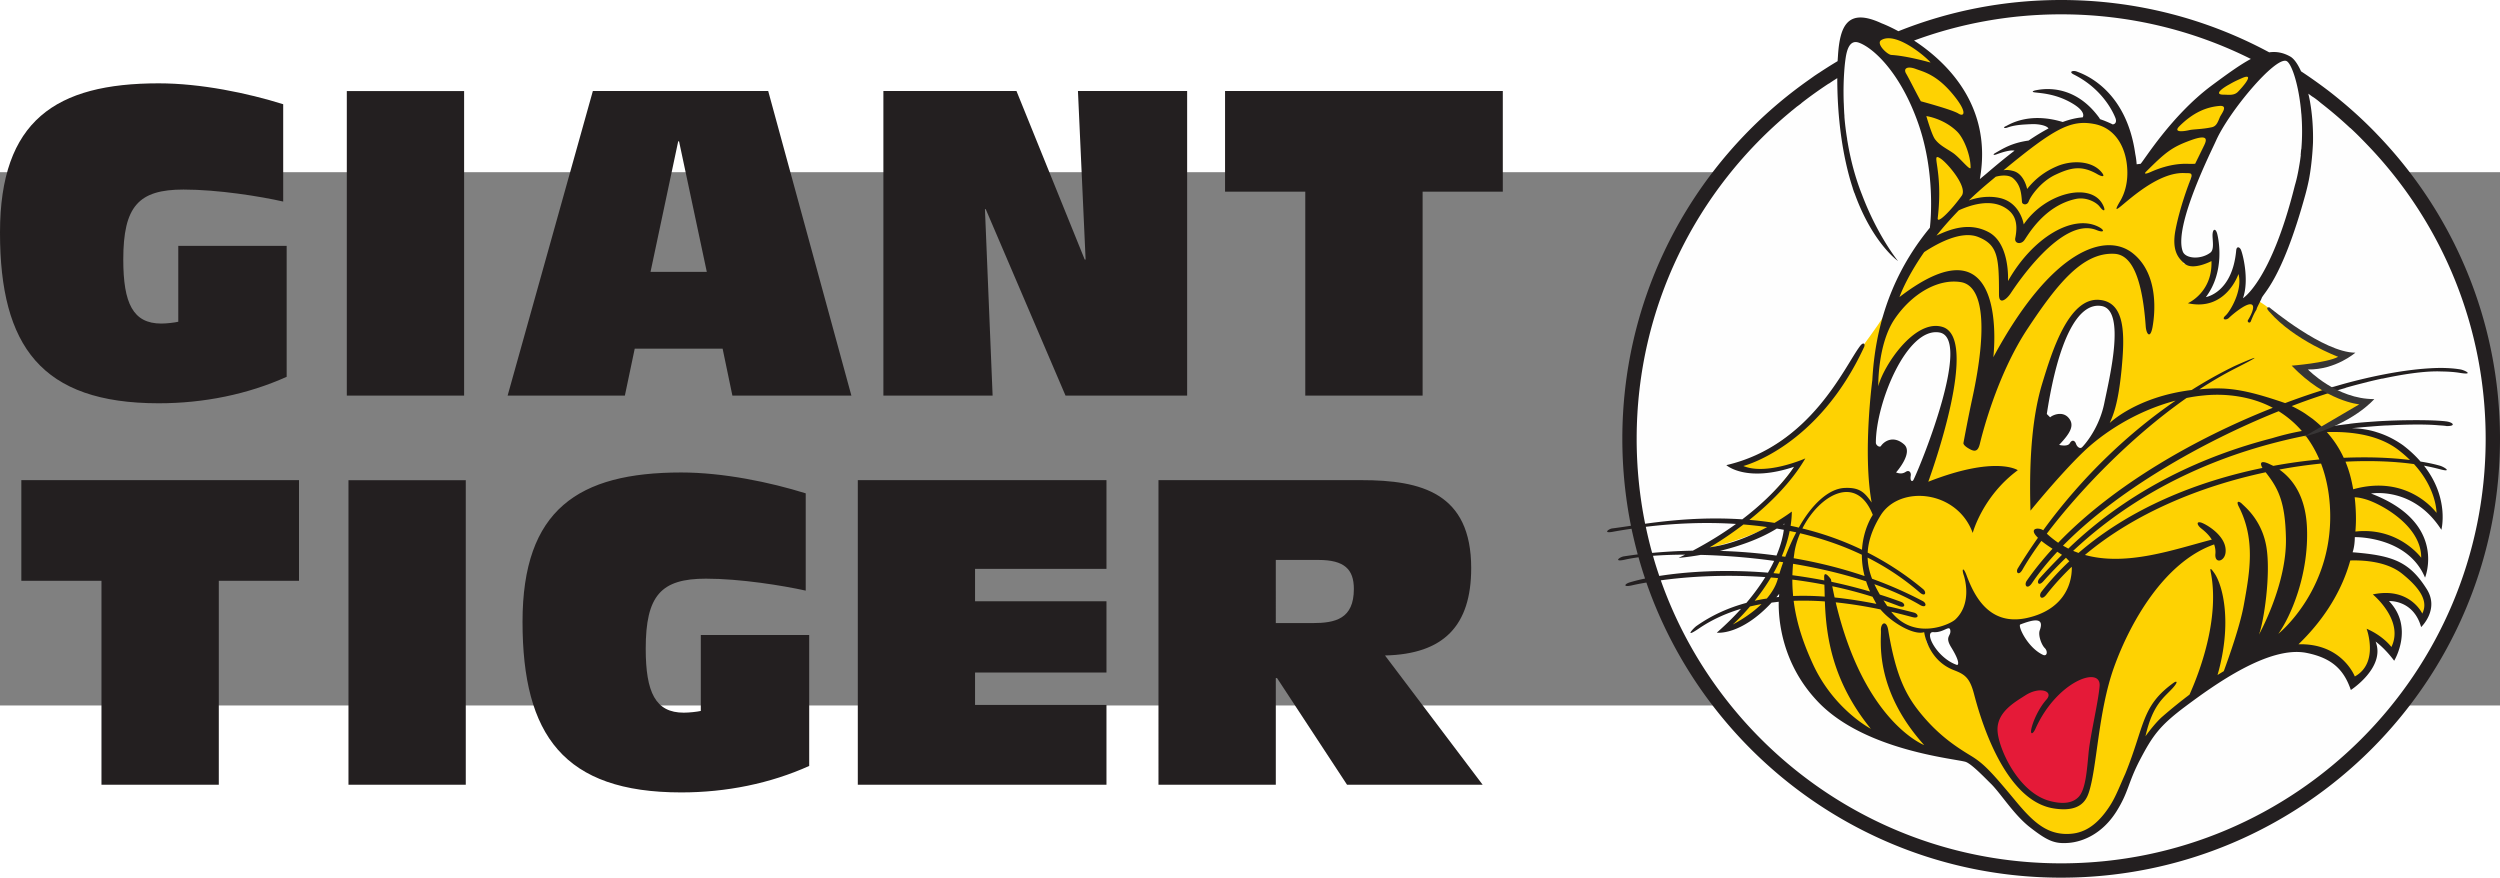 <?xml version="1.0" encoding="UTF-8" standalone="no"?>
<svg
   width="923.077"
   height="324.062"
   clip-rule="evenodd"
   fill-rule="evenodd"
   stroke-linejoin="round"
   stroke-miterlimit="1.414"
   viewBox="-13.5 -7.899 90 19.198"
   version="1.1"
   id="svg244"
   sodipodi:docname="Giant_Tiger-Logo.wine.svg"
   inkscape:version="1.2.2 (b0a8486, 2022-12-01)"
   xmlns:inkscape="http://www.inkscape.org/namespaces/inkscape"
   xmlns:sodipodi="http://sodipodi.sourceforge.net/DTD/sodipodi-0.dtd"
   xmlns="http://www.w3.org/2000/svg"
   xmlns:svg="http://www.w3.org/2000/svg">
  <rect x="-13.5" y="-7.899" width="90" height="19.198" fill="#808080" stroke="none"/>
  <defs
     id="defs248" />
  <sodipodi:namedview
     id="namedview246"
     pagecolor="#ffffff"
     bordercolor="#111111"
     borderopacity="1"
     inkscape:showpageshadow="0"
     inkscape:pageopacity="0"
     inkscape:pagecheckerboard="1"
     inkscape:deskcolor="#d1d1d1"
     showgrid="false"
     inkscape:zoom="0.417193"
     inkscape:cx="473.402"
     inkscape:cy="136.62741"
     inkscape:window-width="1309"
     inkscape:window-height="456"
     inkscape:window-x="0"
     inkscape:window-y="25"
     inkscape:window-maximized="0"
     inkscape:current-layer="svg244" />
  <g
     id="g3833"
     transform="translate(-13.5,-14.098)">
    <path
       d="M 10.32,13.565 C 8.923,14.194 7.342,14.518 5.712,14.518 1.49,14.518 0,12.459 0,8.374 0,4.337 2.011,3 5.712,3 7.234,3 8.923,3.353 10.195,3.752 V 7.256 C 9.367,7.068 7.848,6.824 6.605,6.824 c -1.615,0 -2.167,0.6 -2.167,2.52 0,1.579 0.352,2.304 1.368,2.304 0.199,0 0.475,-0.034 0.612,-0.065 V 8.852 h 3.902 m 2.165,-5.574 h 4.223 v 10.964 h -4.223 z m 13.529,9.274 H 22.85 l -0.355,1.69 H 18.274 L 21.343,3.276 h 6.312 L 30.65,14.242 H 26.366 Z M 24.446,5.088 h -0.031 l -0.996,4.7 h 2.026 z m 7.356,-1.812 h 4.791 l 2.457,6.068 h 0.032 L 38.806,3.276 h 3.931 V 14.242 H 38.359 L 35.486,7.529 h -0.028 l 0.276,6.713 H 31.802 M 46.99,6.9 H 44.102 V 3.276 h 9.999 V 6.9 h -2.887 v 7.342 H 46.99 M 3.653,20.909 H 0.768 v -3.624 h 9.996 v 3.624 H 7.877 v 7.342 H 3.653 m 8.892,-10.965 h 4.223 v 10.965 h -4.223 z m 16.586,10.288 c -1.399,0.631 -2.981,0.953 -4.608,0.953 -4.224,0 -5.712,-2.059 -5.712,-6.142 0,-4.039 2.011,-5.376 5.712,-5.376 1.519,0 3.209,0.353 4.483,0.751 v 3.502 c -0.828,-0.182 -2.349,-0.43 -3.592,-0.43 -1.613,0 -2.168,0.6 -2.168,2.52 0,1.582 0.356,2.304 1.368,2.304 0.2,0 0.476,-0.031 0.615,-0.062 V 22.86 h 3.902 m 1.75,-5.575 h 8.952 v 3.195 h -4.731 v 1.166 h 4.731 v 2.566 h -4.731 v 1.166 h 4.731 v 2.873 H 30.881 M 41.705,17.285 h 7.31 c 2.151,0 3.948,0.461 3.948,3.166 0,2.071 -0.984,3.098 -3.103,3.146 l 3.516,4.654 h -4.882 l -2.52,-3.84 h -0.045 v 3.84 h -4.224 z m 4.224,5.146 h 1.322 c 0.828,0 1.488,-0.154 1.488,-1.229 0,-0.706 -0.338,-1.044 -1.274,-1.044 h -1.536"
       fill="#373535"
       id="path224"
       style="fill:#231f20;fill-opacity:1;fill-rule:nonzero" />
    <path
       d="m 89.765,15.785 c 0,-8.649 -7.013,-15.662 -15.663,-15.662 -8.649,0 -15.662,7.013 -15.662,15.662 0,8.65 7.013,15.663 15.662,15.663 8.65,0 15.663,-7.013 15.663,-15.663 z"
       fill="#fefefe"
       id="path226"
       style="fill-rule:nonzero" />
    <path
       d="m 86.702,16.376 c 0,0 -0.199,-0.168 0.399,0.427 0.597,0.595 0.765,2.102 0.626,1.845 -0.144,-0.254 -0.485,-0.482 -1.224,-0.852 -0.737,-0.369 -2.013,-0.084 -2.013,-0.084 0.962,-0.057 1.73,0.711 2.328,1.277 0.595,0.569 0.396,1.505 0.34,1.337 -0.057,-0.173 -0.54,-0.626 -1.192,-0.938 -0.656,-0.312 -1.476,-0.2 -1.476,-0.2 l 0.055,0.824 c 2.157,-0.056 2.613,1.192 2.755,1.449 0.142,0.255 -0.17,0.91 -0.228,0.795 -0.466,-0.934 -1.363,-0.711 -1.363,-0.711 0.909,0.682 0.492,2.055 0.369,1.932 -0.141,-0.141 -0.71,-0.595 -0.71,-0.595 0,0 0.029,0.312 -0.029,0.794 -0.055,0.483 -0.624,0.824 -0.624,0.824 l -0.141,0.028 c -0.084,-0.823 -1.109,-1.022 -1.592,-1.192 -0.482,-0.171 -1.108,-0.029 -1.591,0.196 -0.482,0.231 -1.248,0.711 -2.186,1.251 -0.936,0.54 -2.016,1.733 -2.158,2.102 -0.144,0.37 -0.909,1.987 -1.337,2.556 -0.424,0.569 -1.051,0.711 -1.504,0.711 -0.454,0 -0.994,-0.428 -1.22,-0.624 -0.228,-0.2 -1.42,-1.534 -1.62,-1.762 C 71.167,27.538 70.74,27.197 70.231,27.084 69.718,26.972 68.782,26.801 68.297,26.66 67.814,26.516 66.934,26.345 65.885,25.409 64.834,24.471 64.435,22.937 64.351,22.568 64.265,22.2 64.238,20.95 64.238,20.95 c 0,0 -0.057,-0.142 -0.398,0.427 -0.343,0.567 -1.562,1.191 -1.562,1.191 0,0 -0.341,0.144 -0.171,0 0.171,-0.142 0.936,-0.824 1.563,-1.875 0.624,-1.051 0.624,-1.987 0.624,-1.987 0,0 0.184,-0.146 -0.142,0.026 -1.646,0.888 -3.067,1.08 -3.067,1.08 2.556,-1.389 3.607,-3.151 3.607,-3.151 -0.115,0.084 -1.051,0.255 -1.45,0.283 -0.396,0.029 -0.907,-0.225 -0.907,-0.225 l 0.084,0.055 c 1.164,-0.425 2.045,-1.106 2.443,-1.476 0.396,-0.37 0.936,-0.826 1.448,-1.733 0.511,-0.909 1.6,-2.081 1.819,-2.839 C 68.434,9.656 69.55,8.367 69.55,8.367 69.833,5.926 69.094,3.994 68.64,3.171 68.206,2.384 67.162,1.352 67.162,1.352 66.962,1.239 67.078,1.04 67.303,1.04 c 1.279,0 1.848,0.823 2.331,1.248 0.482,0.429 0.964,1.365 1.305,1.96 0.341,0.598 -0.029,2.672 -0.029,2.672 0,0 -0.312,0.367 0.284,-0.257 0.597,-0.624 1.648,-1.277 2.131,-1.704 0.485,-0.425 1.591,-0.711 1.79,-0.711 0.199,0 0.682,0.2 1.164,0.456 0.483,0.255 0.483,1.817 0.483,1.817 1.507,-2.498 3.664,-3.835 4.032,-4.089 0.369,-0.255 0.938,-0.312 0.597,-0.058 -0.341,0.257 -1.55,1.99 -1.987,2.926 -0.398,0.852 -0.996,2.896 -1.051,3.295 -0.058,0.396 0.113,0.71 0.569,0.794 0.453,0.087 0.794,-0.17 0.794,-0.17 0.029,1.08 -0.653,1.62 -0.653,1.62 0.936,0.113 1.534,-1.392 1.534,-1.392 0.197,0.909 -0.058,1.447 -0.058,1.447 l 0.485,-0.197 0.139,0.055 c 0,0 0.787,0.435 0.787,0.687 0,0 1.58,1.041 2.429,1.327 0,0 -0.504,0.408 -1.514,0.439 0,0 0,-0.062 -0.031,0.127 0,0 0.916,0.845 2.335,1.2 l -1.671,1.073 -0.175,0.034 c 0,0 1.457,-0.67 3.379,0.737 z"
       fill="#ffce35"
       id="path228"
       style="fill:#fed202;fill-opacity:1;fill-rule:nonzero" />
    <path
       d="m 72.53,25.011 c -0.384,0.218 -0.993,0.737 -0.823,1.305 0.171,0.569 0.341,1.193 0.739,1.649 0.396,0.454 0.737,0.795 1.078,0.91 0.341,0.113 0.768,0.168 0.936,0.113 0.173,-0.056 0.626,-0.428 0.655,-0.711 0.029,-0.283 0.142,-1.193 0.283,-1.989 0.142,-0.795 0.286,-1.618 0.286,-1.817 0,-0.197 -0.569,-0.312 -0.938,-0.142 -0.37,0.171 -0.692,0.475 -0.965,0.399 -0.399,-0.116 -0.852,0.055 -1.251,0.283 z"
       fill="#fa2b2e"
       id="path230"
       style="fill:#e51a38;fill-opacity:1;fill-rule:nonzero" />
    <path
       d="m 69.83,22.625 c -0.196,0.115 -0.453,0 -0.482,0.142 -0.053,0.269 0.017,0.441 0.228,0.653 0.086,0.086 0.398,0.427 0.739,0.597 0.13,0.065 0.37,0.087 0.283,-0.141 -0.084,-0.228 -0.34,-0.656 -0.312,-0.939 0.029,-0.283 -0.055,-0.54 -0.456,-0.312 z m 2.729,-0.199 c -0.242,0.12 0.399,1.022 0.682,1.193 0.283,0.17 0.537,0.17 0.537,-0.055 0,-0.228 -0.168,-0.228 -0.225,-0.485 -0.058,-0.255 -0.058,-0.396 0,-0.595 0.057,-0.2 0,-0.257 -0.228,-0.257 -0.226,0 -0.595,0.115 -0.766,0.199 z M 69.348,11.89 c -0.422,0.134 -0.907,0.566 -1.447,1.675 -0.526,1.075 -0.598,1.762 -0.54,2.614 0.057,0.852 0.257,1.389 0.852,1.389 0.595,0 0.861,-0.055 1.164,-0.964 0.341,-1.023 0.938,-3.01 0.881,-3.807 -0.058,-0.794 -0.284,-1.106 -0.91,-0.907 z m 4.687,0.624 c -0.381,0.922 -0.681,2.386 -0.624,2.926 0.055,0.54 0.483,1.08 0.907,0.964 0.428,-0.112 0.826,-0.312 1.167,-0.964 0.338,-0.653 0.71,-2.352 0.737,-3.351 0.028,-1.08 -0.603,-1.488 -1.364,-0.967 -0.496,0.341 -0.681,1.051 -0.823,1.392 z M 66.708,1.04 c 0,0 -2.04,4.012 1.944,8.563 l 0.775,-1.407 c 0,0 1.193,-3.796 -2.719,-7.156 z m 15.547,0.964 c 0,0 -4.308,2.758 -3.643,7.493 0,0 0.818,-0.029 0.912,-0.403 0,0 0.595,0.576 -0.461,1.745 0,0 1.095,0.024 1.534,-1.392 0,0 0.29,0.902 -0.058,1.449 0,0 1.668,-1.713 2.057,-3.619 0,0 1.07,-3.473 -0.341,-5.273 z"
       fill="#fefefe"
       id="path232"
       style="fill-rule:nonzero" />
    <path
       d="m 83.95,13.928 c 0,0 0.064,-0.022 0.18,-0.056 l -0.18,0.053"
       fill="#373535"
       id="path234"
       style="fill-rule:nonzero" />
    <path
       d="M 85.598,4.86 85.495,4.752 C 85.135,4.383 84.756,4.032 84.362,3.701 L 84.322,3.668 C 84.199,3.564 84.077,3.466 83.95,3.365 L 83.842,3.281 C 83.515,3.032 83.182,2.794 82.838,2.568 82.714,2.292 82.577,2.105 82.445,2.033 82.195,1.894 81.953,1.848 81.691,1.884 79.462,0.684 76.91,0 74.201,0 72.132,0 70.154,0.399 68.342,1.124 67.982,0.929 67.74,0.84 67.74,0.84 66.499,0.262 66.233,0.948 66.166,2.019 L 66.154,2.194 V 2.201 C 65.921,2.34 65.693,2.484 65.47,2.633 H 65.467 L 65.33,2.724 65.083,2.9 c -0.314,0.223 -0.677,0.496 -1.061,0.82 -3.434,2.897 -5.618,7.232 -5.618,12.077 0,1.073 0.108,2.119 0.31,3.13 -0.269,0.041 -0.497,0.074 -0.672,0.096 -0.123,0.012 -0.36,0.192 0.028,0.12 0.221,-0.041 0.442,-0.077 0.665,-0.108 0.067,0.309 0.142,0.619 0.223,0.924 -0.23,0.029 -0.4,0.055 -0.496,0.069 -0.171,0.027 -0.389,0.216 0.043,0.118 0.139,-0.031 0.302,-0.06 0.482,-0.084 0.072,0.257 0.151,0.514 0.235,0.766 a 6.715,6.715 0 0 0 -0.547,0.136 c -0.192,0.058 -0.257,0.18 0.058,0.113 0.163,-0.038 0.345,-0.074 0.537,-0.105 2.144,6.182 8.019,10.624 14.931,10.624 C 82.927,31.596 90,24.524 90,15.797 90,11.554 88.325,7.7 85.598,4.86 Z M 82.306,2.194 c 0.172,0.062 0.412,0.732 0.516,1.637 0,0 0.012,0.093 0.024,0.254 l 0.002,-0.002 c 0.034,0.403 0.038,0.845 0,1.291 L 82.841,5.379 82.824,5.58 h 0.005 c -0.015,0.13 -0.034,0.262 -0.058,0.394 -0.038,0.23 -0.086,0.468 -0.156,0.701 -0.859,3.453 -1.869,4.061 -1.869,4.061 0.242,-0.67 -0.02,-1.659 -0.082,-1.762 -0.06,-0.101 -0.149,-0.098 -0.161,0.041 -0.139,1.533 -1.092,1.68 -1.092,1.68 0.689,-0.912 0.466,-2.064 0.406,-2.287 -0.048,-0.176 -0.144,-0.183 -0.163,0 -0.022,0.182 0.081,0.566 -0.082,0.688 -0.343,0.257 -0.89,0.221 -0.991,-0.04 -0.348,-0.903 1.056,-3.672 1.193,-3.987 0.468,-1.053 2.119,-3.019 2.532,-2.875 z m 2.462,15.708 c 0.149,0.005 0.288,0.041 0.41,0.077 0.564,0.173 1.995,0.96 1.985,2.1 0,0 -0.813,-1.116 -2.369,-0.943 0.012,-0.147 0.02,-0.296 0.02,-0.449 0,-0.276 -0.017,-0.538 -0.046,-0.785 z m -0.053,-0.288 c -0.065,-0.37 -0.151,-0.691 -0.278,-0.994 0.9,-0.045 1.74,-0.014 2.467,0.087 0.823,0.9 0.811,1.757 0.811,1.757 0,0 -1.005,-1.409 -3,-0.85 z m 1.375,5.678 c 0,0 -0.285,-0.396 -0.892,-0.657 0,0 0.458,1.233 -0.425,1.718 0,0 -0.459,-1.202 -2.028,-1.159 0.78,-0.751 1.521,-1.769 1.865,-3.017 0.475,-0.014 1.31,0.031 1.862,0.473 0.811,0.65 0.905,1.09 0.73,1.438 0,0 -0.449,-0.972 -1.781,-0.689 0,0 1.14,0.933 0.669,1.893 z m -1.716,-6.811 c -0.163,-0.353 -0.369,-0.66 -0.609,-0.926 0.957,-0.031 1.917,0.122 2.606,0.665 0.144,0.112 0.274,0.228 0.389,0.34 -0.691,-0.086 -1.502,-0.117 -2.386,-0.079 z m -0.501,1.69 c 0.211,3.005 -1.853,4.646 -1.853,4.646 0.456,-0.638 1.094,-2.126 1.032,-3.794 -0.043,-1.219 -0.571,-1.822 -0.996,-2.119 0.509,-0.096 1.013,-0.166 1.502,-0.216 0.164,0.432 0.276,0.926 0.315,1.483 z m -2.278,1.548 c -0.151,-0.97 -0.758,-1.457 -0.878,-1.577 -0.123,-0.122 -0.223,-0.103 -0.123,0.091 0.61,1.186 0.399,2.359 0.183,3.55 -0.137,0.756 -0.535,1.874 -0.72,2.378 L 79.831,24.3 c 0.531,-1.848 0.204,-3.216 -0.12,-3.676 -0.165,-0.236 -0.146,-0.135 -0.117,0.007 0.316,1.677 -0.42,3.593 -0.771,4.375 -0.305,0.23 -0.629,0.49 -0.969,0.785 -0.197,0.168 -0.464,0.497 -0.617,0.715 0.261,-1.166 0.684,-1.402 0.991,-1.747 0.211,-0.24 0.118,-0.245 0.029,-0.183 -1.176,0.845 -1.035,1.529 -1.747,3.281 -0.19,0.418 -0.332,0.804 -0.54,1.131 -0.572,0.9 -1.133,1.041 -1.599,1.034 -0.71,-0.014 -1.185,-0.439 -1.781,-1.154 -0.9,-1.085 -1.173,-1.378 -1.639,-1.661 -0.465,-0.283 -1.073,-0.667 -1.699,-1.397 -0.626,-0.727 -0.994,-1.435 -1.277,-3.134 -0.06,-0.365 -0.281,-0.264 -0.261,0.038 0.019,0.305 -0.264,2.086 1.557,4.109 0,0 -2.165,-0.826 -3.185,-5.139 0.54,0.056 1.08,0.144 1.611,0.255 0.422,0.497 1.219,0.941 1.574,0.818 0,0 0.125,1.003 1.063,1.366 0.394,0.151 0.576,0.271 0.728,0.849 0.153,0.576 0.993,3.816 2.853,4.128 0.912,0.152 1.169,-0.237 1.275,-0.547 0.304,-0.881 0.336,-2.913 0.912,-4.524 0.556,-1.555 1.78,-3.787 3.607,-4.43 0.036,0.103 0.057,0.218 0.045,0.343 -0.031,0.362 0.324,0.278 0.365,-0.041 0.077,-0.602 -0.729,-1.051 -0.89,-1.092 -0.161,-0.041 -0.139,0.084 0,0.202 0.05,0.043 0.254,0.185 0.396,0.415 -1.344,0.35 -3.06,0.97 -4.567,0.552 1.807,-1.519 4.192,-2.482 6.506,-2.976 0.461,0.586 0.706,1.073 0.73,2.383 0.031,1.671 -0.972,3.461 -0.972,3.461 0.182,-0.485 0.427,-2.155 0.273,-3.127 z m -18.427,1.91 c 0.192,-0.24 0.396,-0.523 0.586,-0.84 l 0.254,0.022 -0.017,0.062 c -0.072,0.247 -0.216,0.473 -0.386,0.675 -0.147,0.021 -0.293,0.048 -0.437,0.081 z m 0.247,0.118 c -0.425,0.413 -0.929,0.679 -1.034,0.734 0,0 0.271,-0.237 0.619,-0.648 0.137,-0.031 0.276,-0.062 0.415,-0.086 z m 0.636,-0.367 -0.009,0.11 -0.092,0.01 z m -0.206,-0.747 c 0.074,-0.132 0.146,-0.271 0.213,-0.413 l 0.137,0.02 c -0.05,0.139 -0.096,0.28 -0.139,0.415 z m 0.12,-1.605 0.252,0.045 C 64.193,19.27 64.126,19.589 63.953,20 63.23,19.901 62.546,19.851 61.918,19.832 c 0.652,-0.159 1.413,-0.411 2.047,-0.804 z m -2.417,0.676 c 0,0 0.538,-0.302 1.217,-0.823 0.285,0.024 0.569,0.053 0.852,0.094 -0.547,0.297 -1.291,0.624 -2.069,0.729 z m 2.647,-0.828 0.039,-0.026 v 0.034 z m -0.05,1.15 c 0.12,-0.288 0.221,-0.593 0.283,-0.91 l 0.238,0.048 c -0.149,0.284 -0.281,0.584 -0.396,0.881 z m 1.785,0.919 -0.016,-0.091 c 0,0 -0.257,-0.37 -0.243,-0.06 l 0.003,0.101 a 20.112,20.112 0 0 0 -1.148,-0.187 c 0.005,-0.135 0.012,-0.272 0.024,-0.411 0.9,0.149 1.798,0.36 2.631,0.631 0.038,0.12 0.084,0.243 0.141,0.368 -0.47,-0.137 -0.936,-0.255 -1.392,-0.351 z m 1.481,0.538 0.13,0.24 0.009,0.017 c -0.508,-0.101 -1.01,-0.18 -1.504,-0.231 -0.029,-0.132 -0.058,-0.266 -0.084,-0.405 0.48,0.1 0.964,0.228 1.449,0.379 z m -0.384,-1.512 c 0,0.235 0.027,0.492 0.099,0.768 -0.869,-0.295 -1.731,-0.502 -2.554,-0.643 l 0.026,-0.195 c 0.034,-0.237 0.108,-0.475 0.207,-0.703 0.765,0.182 1.512,0.434 2.222,0.773 z m -2.141,-0.946 c 0.61,-1.202 1.942,-1.992 2.535,-0.489 0,0 -0.341,0.48 -0.389,1.255 -0.718,-0.346 -1.44,-0.593 -2.146,-0.766 z m 0.792,2.023 c 0.005,0.135 0.008,0.276 0.012,0.43 -0.388,-0.029 -0.765,-0.036 -1.137,-0.022 a 5.978,5.978 0 0 1 -0.029,-0.59 c 0.382,0.046 0.766,0.108 1.154,0.182 z m 0.017,0.603 c 0.046,1.195 0.238,2.844 1.656,4.586 0,0 -1.334,-0.693 -2.085,-2.328 -0.317,-0.689 -0.588,-1.435 -0.694,-2.28 0.37,-0.012 0.746,-0.005 1.123,0.022 z m 4.548,1.651 c 0.384,0.624 0.214,0.638 0.214,0.638 -0.73,-0.244 -1.219,-1.214 -0.852,-1.183 0.365,0.029 0.578,-0.276 0.607,-0.062 0.031,0.211 -0.211,0.211 0.031,0.607 z m 3.37,0.029 c 0.12,0.122 0.079,0.309 -0.063,0.245 -0.566,-0.264 -0.919,-1.054 -0.818,-1.095 0.482,-0.185 0.878,-0.269 0.698,0.214 -0.062,0.17 0.06,0.516 0.183,0.636 z m -0.699,1.701 c 0.516,-0.333 1.032,-0.153 0.759,0.152 -0.271,0.304 -0.485,0.775 -0.545,1.06 -0.043,0.209 0.055,0.2 0.151,-0.014 0.773,-1.718 2.369,-2.275 2.307,-1.531 -0.048,0.585 -0.334,1.761 -0.396,2.397 -0.06,0.639 -0.106,1.306 -0.348,1.58 -0.243,0.271 -0.651,0.271 -1.078,0.151 -1.099,-0.315 -1.8,-1.839 -1.85,-2.491 -0.056,-0.694 0.636,-1.068 1,-1.304 z m 8.926,-8.26 -0.185,-0.087 c -0.302,-0.127 -0.29,0.019 -0.206,0.161 -2.314,0.475 -4.738,1.43 -6.622,3.06 l -0.194,-0.074 c 2.652,-2.487 5.791,-3.632 8.369,-4.148 0.192,0.252 0.36,0.538 0.496,0.857 -0.537,0.051 -1.094,0.125 -1.658,0.231 z m 0.192,-1.968 c 0.305,0.189 0.588,0.427 0.835,0.712 -0.391,0.07 -0.746,0.161 -1.063,0.257 -2.378,0.612 -5.064,1.781 -7.344,3.977 l -0.192,-0.106 c 1.918,-1.953 4.913,-3.693 7.764,-4.84 z m -7.937,4.735 a 3.603,3.603 0 0 1 -0.41,-0.327 c 1.142,-1.507 2.976,-3.444 5.03,-4.884 0.216,-0.043 0.384,-0.069 0.612,-0.091 0.828,-0.086 1.747,0.043 2.494,0.444 -2.784,1.099 -5.727,2.782 -7.726,4.858 z m 8.892,-4.649 c -0.153,-0.101 -0.317,-0.19 -0.485,-0.271 0.322,-0.125 0.644,-0.24 0.958,-0.346 l 0.29,-0.096 c 0.233,-0.077 0.464,-0.146 0.692,-0.211 v -0.005 c 0,0 0.314,-0.093 0.772,-0.204 v -0.002 c 0.185,-0.046 0.368,-0.089 0.548,-0.127 l 0.002,0.004 c 0.672,-0.144 1.476,-0.278 2.081,-0.261 l 0.026,0.002 c 0.255,0.003 0.487,0.017 0.699,0.053 0.513,0.082 0.16,-0.101 0.002,-0.127 -0.214,-0.036 -0.458,-0.053 -0.727,-0.053 -1.327,0.014 -2.89,0.41 -3.538,0.593 l -0.06,0.017 -0.072,0.021 C 84.065,13.908 84,13.928 84,13.928 h -0.002 c -0.135,0.038 -0.272,0.079 -0.408,0.124 l -0.322,0.104 c -0.331,0.11 -0.667,0.228 -1.003,0.355 -1.5,-0.516 -2.141,-0.588 -3.091,-0.492 0.434,-0.283 0.873,-0.54 1.32,-0.768 1.471,-0.744 0.079,-0.135 -0.077,-0.06 -0.492,0.24 -0.999,0.521 -1.517,0.849 -1.99,0.245 -2.95,1.188 -2.95,1.188 0.12,-0.273 0.303,-0.669 0.425,-1.912 0.12,-1.246 0.151,-2.429 -0.789,-2.52 -1.121,-0.108 -1.731,1.912 -2.064,3.004 -0.334,1.095 -0.485,2.58 -0.425,4.584 0,0 1.061,-1.308 1.913,-2.124 0.621,-0.597 1.79,-1.437 3.312,-1.838 -1.635,1.123 -3.32,2.681 -4.767,4.668 -0.163,-0.115 -0.552,-0.082 -0.189,0.269 -0.25,0.355 -0.49,0.72 -0.723,1.099 -0.089,0.146 0.029,0.288 0.166,0.05 0.17,-0.3 0.401,-0.652 0.681,-1.036 0.137,0.11 0.272,0.201 0.401,0.283 -0.341,0.372 -0.653,0.756 -0.926,1.149 -0.113,0.164 0.017,0.344 0.189,0.084 0.257,-0.381 0.564,-0.756 0.908,-1.125 l 0.17,0.11 c -0.281,0.281 -0.552,0.564 -0.809,0.85 -0.115,0.127 -0.043,0.305 0.139,0.101 0.238,-0.267 0.512,-0.555 0.812,-0.845 l 0.122,0.127 A 9.645,9.645 0 0 0 73.495,21.3 c -0.122,0.154 -0.009,0.348 0.18,0.101 0.276,-0.353 0.579,-0.684 0.905,-0.996 l 0.005,0.043 c 0,0.668 -0.365,1.508 -1.579,1.791 -1.426,0.336 -1.959,-0.855 -2.213,-1.536 -0.111,-0.295 -0.183,-0.245 -0.094,0.019 0,0 0.334,0.972 -0.305,1.577 -0.194,0.187 -1.483,0.773 -2.311,-0.276 0.257,0.06 0.509,0.125 0.759,0.192 0.261,0.072 0.228,-0.115 0.062,-0.161 -0.324,-0.084 -0.646,-0.163 -0.962,-0.233 l -0.137,-0.209 c 0.18,0.065 0.362,0.13 0.545,0.202 0.254,0.101 0.252,-0.086 0.091,-0.146 -0.257,-0.094 -0.511,-0.183 -0.766,-0.262 -0.072,-0.125 -0.139,-0.247 -0.197,-0.374 0.596,0.211 1.15,0.458 1.637,0.744 0.235,0.139 0.259,-0.053 0.106,-0.135 -0.603,-0.319 -1.217,-0.585 -1.827,-0.806 -0.093,-0.24 -0.151,-0.492 -0.16,-0.761 0.664,0.336 1.296,0.751 1.876,1.255 0.207,0.178 0.255,-0.012 0.12,-0.122 -0.648,-0.54 -1.32,-0.97 -1.994,-1.313 0.022,-0.398 0.156,-0.835 0.458,-1.327 0.684,-1.126 2.768,-0.924 3.324,0.621 0,0 0.346,-1.317 1.623,-2.26 0,0 -0.79,-0.54 -3.223,0.415 0.136,-0.377 1.857,-5.177 0.506,-5.575 -1.001,-0.296 -2.124,1.411 -2.306,2.138 0,0 -0.029,-1.517 0.592,-2.426 0.622,-0.912 1.563,-1.457 2.384,-1.323 0.818,0.137 0.96,1.649 0.408,4.191 -0.152,0.698 -0.317,1.593 -0.317,1.593 0,0 -0.041,0.087 0.247,0.238 0.19,0.098 0.283,0.041 0.343,-0.202 0.06,-0.245 0.591,-2.443 1.721,-4.149 1.073,-1.62 1.982,-2.746 3.115,-2.691 0.425,0.019 0.977,0.389 1.135,2.609 0.02,0.283 0.161,0.466 0.243,0.041 0.079,-0.425 0.261,-1.901 -0.711,-2.671 -0.969,-0.768 -2.913,-0.161 -5.018,3.744 0,0 0.629,-5.24 -3.379,-2.165 0,0 0.221,-0.658 0.89,-1.62 0.528,-0.346 1.347,-0.773 1.935,-0.547 0.727,0.285 0.758,0.748 0.758,2.085 0,0.365 0.264,0.183 0.425,-0.06 0.161,-0.242 1.831,-2.781 3.086,-2.27 0.279,0.113 0.312,0.005 0.07,-0.118 -0.917,-0.468 -2.367,0.379 -3.257,1.954 0,0 0.082,-1.347 -0.698,-1.762 -0.677,-0.36 -1.344,-0.127 -1.877,0.125 0.23,-0.288 0.497,-0.593 0.804,-0.91 0.413,-0.189 1.101,-0.412 1.629,-0.115 0.36,0.204 0.526,0.507 0.404,1.114 -0.039,0.201 0.204,0.242 0.324,0.079 0.122,-0.161 0.705,-1.241 1.857,-1.488 0.379,-0.079 0.739,0.122 0.855,0.274 0.177,0.232 0.23,0.141 0.105,-0.087 -0.439,-0.804 -2.064,-0.408 -2.837,0.73 0,0 -0.11,-0.754 -0.82,-0.941 -0.214,-0.055 -0.627,-0.108 -1.157,0.079 0.216,-0.209 0.451,-0.42 0.703,-0.631 0.091,-0.077 0.18,-0.149 0.266,-0.223 0.195,-0.055 0.48,-0.077 0.629,0.057 0.274,0.243 0.293,0.552 0.317,0.855 0.01,0.091 0.185,0.137 0.245,-0.031 0.06,-0.168 0.42,-0.696 0.948,-0.948 0.576,-0.272 0.957,-0.351 1.526,-0.022 0.142,0.082 0.288,0.113 0.166,-0.048 -0.348,-0.458 -1.107,-0.463 -1.625,-0.24 -0.425,0.18 -0.773,0.439 -1.075,0.818 0,0 -0.099,-0.537 -0.49,-0.645 -0.199,-0.053 -0.273,-0.041 -0.36,-0.029 1.827,-1.507 2.419,-1.824 3.257,-1.668 0.768,0.142 1.138,0.83 1.193,1.558 0.043,0.53 -0.084,0.95 -0.267,1.248 -0.16,0.268 -0.108,0.252 -0.108,0.252 0.068,0.06 1.347,-1.344 2.444,-1.289 0.196,0.009 0.309,-0.029 0.218,0.213 -0.091,0.243 -0.394,1.04 -0.547,1.841 -0.144,0.763 0.122,1.032 0.345,1.217 0.298,0.242 0.951,-0.103 0.951,-0.103 0.041,1.135 -0.85,1.517 -0.85,1.517 1.375,0.304 1.822,-1.052 1.822,-1.052 0.161,0.588 -0.305,1.356 -0.466,1.498 -0.163,0.142 0.019,0.182 0.123,0.082 0.1,-0.101 0.626,-0.548 0.808,-0.485 0.18,0.06 -0.081,0.504 -0.122,0.564 -0.041,0.062 0.06,0.141 0.103,0.043 0.082,-0.209 0.149,-0.343 0.209,-0.427 l -0.007,-0.003 0.031,-0.079 0.106,-0.213 0.043,-0.089 C 81.442,10.577 82.13,10.148 82.992,7.011 83.04,6.836 83.081,6.663 83.117,6.49 83.225,5.933 83.258,5.367 83.268,5.132 83.278,4.656 83.246,4.212 83.186,3.816 L 83.16,3.656 A 6.408,6.408 0 0 0 83.1,3.372 l 0.144,0.106 h 0.002 c 0.142,0.086 0.296,0.223 0.296,0.223 0.369,0.286 0.724,0.588 1.065,0.907 L 84.61,4.606 c 0.17,0.154 0.374,0.36 0.53,0.521 l 0.12,0.125 0.125,0.132 c 2.544,2.728 4.099,6.391 4.099,10.413 0,8.443 -6.842,15.283 -15.283,15.283 -6.653,0 -12.315,-4.252 -14.412,-10.188 1.025,-0.141 2.333,-0.216 3.763,-0.117 -0.178,0.285 -0.401,0.597 -0.682,0.929 -0.64,0.172 -1.24,0.441 -1.792,0.828 -0.101,0.067 -0.48,0.477 0.076,0.098 0.466,-0.319 0.98,-0.55 1.524,-0.713 -0.247,0.276 -0.537,0.562 -0.873,0.859 0,0 0.852,0.12 1.973,-1.082 l 0.256,-0.031 c -0.012,0.643 0.108,2.249 1.433,3.621 1.702,1.762 4.99,2.033 5.304,2.146 0.221,0.082 0.703,0.59 0.888,0.77 0.353,0.339 0.838,1.133 1.426,1.587 0.626,0.487 0.883,0.597 1.387,0.557 0.506,-0.039 1.212,-0.324 1.721,-1.133 0.444,-0.708 0.405,-1.011 0.849,-1.863 0.447,-0.849 0.692,-1.214 1.64,-1.922 1.032,-0.768 2.995,-2.189 4.351,-1.922 0.943,0.187 1.356,0.628 1.598,1.336 0,0 1.258,-0.813 0.891,-1.744 0,0 0.324,0.228 0.669,0.691 0,0 0.73,-1.195 -0.187,-2.148 0,0 0.878,-0.058 1.157,0.936 0,0 0.665,-0.627 0.206,-1.361 -0.626,-0.996 -1.219,-1.217 -2.673,-1.332 0,0 0.076,-0.194 0.079,-0.523 l 0.002,-0.022 c 0.048,-0.002 1.908,-0.021 2.527,1.457 0,0 0.816,-1.975 -1.944,-3.026 0,0 1.52,-0.274 2.532,1.305 0,0 0.3,-1.13 -0.626,-2.309 0.194,0.036 0.379,0.077 0.554,0.123 0.502,0.137 0.171,-0.082 0.015,-0.123 -0.209,-0.06 -0.442,-0.108 -0.694,-0.148 -0.17,-0.197 -0.377,-0.394 -0.629,-0.586 -0.244,-0.173 -0.561,-0.353 -0.945,-0.47 a 2.495,2.495 0 0 0 -0.283,-0.075 h 0.002 a 3.285,3.285 0 0 0 -0.619,-0.069 c 0,0 0.249,-0.027 0.626,-0.056 0.226,-0.019 0.444,-0.036 0.648,-0.045 v 0.002 c 0.612,-0.033 1.327,-0.053 1.863,-0.005 0.206,0.012 0.3,0.027 0.256,0.027 0.413,0.007 0.226,-0.156 -0.036,-0.173 0.058,0.005 -0.108,-0.017 -0.444,-0.031 -0.288,-0.01 -1.068,-0.024 -2.011,0.033 -0.089,0.008 -0.177,0.012 -0.269,0.02 -0.235,0.016 -0.475,0.038 -0.72,0.069 v 0.003 c -0.307,0.036 -0.631,0.079 -0.964,0.134 -0.113,-0.11 -0.233,-0.214 -0.356,-0.312 m -8.786,-0.036 c -0.221,-0.264 -0.586,-0.103 -0.667,-0.022 l -0.12,-0.12 c 0.403,-2.63 1.111,-4.048 1.982,-3.885 0.869,0.161 0.274,2.582 0.082,3.521 -0.144,0.688 -0.507,1.255 -0.79,1.557 -0.069,0.075 -0.182,0 -0.223,-0.12 -0.041,-0.122 -0.142,-0.163 -0.223,-0.021 -0.079,0.141 -0.384,0.06 -0.384,0.06 0.405,-0.425 0.566,-0.708 0.343,-0.97 z m -5.868,1.942 c -0.122,0.081 -0.242,0.06 -0.346,0.019 0,0 0.636,-0.706 0.286,-1.011 -0.379,-0.331 -0.71,-0.117 -0.83,0.06 -0.041,0.063 -0.183,-0.019 -0.183,-0.12 0,-1.423 1.114,-4.168 2.287,-3.967 1.174,0.202 -0.619,4.659 -0.931,5.302 -0.041,0.086 -0.134,0.055 -0.101,-0.142 0.022,-0.122 -0.06,-0.223 -0.182,-0.141 z M 70.45,4.731 c 0.242,0.233 0.487,0.835 0.492,1.298 C 70.944,6.185 70.558,5.679 70.31,5.508 70.07,5.343 69.811,5.228 69.65,4.997 69.533,4.824 69.348,4.179 69.348,4.179 c 0,0 0.622,0.084 1.102,0.552 z M 69.151,3.646 C 69.029,3.435 68.726,2.828 68.618,2.645 68.513,2.463 68.664,2.372 68.954,2.477 c 0.288,0.108 0.742,0.199 1.32,0.883 0.576,0.682 0.44,0.864 0.228,0.728 C 70.289,3.951 69.151,3.646 69.151,3.646 Z m 0.713,2.064 c 0.238,0.156 0.984,1.02 0.758,1.337 C 70.27,7.541 69.73,8.096 69.758,7.851 69.97,6.06 69.47,5.453 69.864,5.71 Z M 79.896,3.814 C 80.239,3.783 79.966,4.1 79.915,4.22 79.831,4.426 79.781,4.548 79.62,4.582 79.272,4.656 78.982,4.649 78.823,4.683 78.641,4.726 78.211,4.791 78.458,4.544 78.955,4.047 79.43,3.855 79.896,3.814 Z m 0.346,-0.768 c 0.18,-0.103 0.22,-0.122 0.444,-0.223 0.552,-0.252 0.019,0.343 -0.123,0.485 -0.141,0.141 -0.343,0.1 -0.506,0.1 -0.425,0 0.055,-0.292 0.185,-0.362 z m -1.371,2.002 c 0.643,-0.233 0.569,-0.005 0.48,0.182 -0.093,0.192 -0.326,0.667 -0.326,0.667 0,0 -0.171,0.005 -0.283,0 -0.586,-0.014 -1.102,0.199 -1.313,0.293 -0.183,0.082 -0.255,0.077 -0.175,-0.005 0.7,-0.698 0.928,-0.888 1.617,-1.137 z m -4.67,-4.532 c 2.455,0 4.776,0.579 6.83,1.606 -0.391,0.209 -0.849,0.54 -1.433,0.974 -1.435,1.078 -2.414,2.681 -2.536,2.801 L 76.92,5.914 C 76.91,5.78 76.894,5.657 76.87,5.544 76.536,3.144 74.914,2.638 74.777,2.58 c -0.142,-0.06 -0.324,0 -0.123,0.101 1.037,0.519 1.416,1.356 1.498,1.558 0.06,0.149 0,0.23 -0.094,0.24 C 75.936,4.416 75.826,4.376 75.754,4.344 L 75.595,4.287 75.586,4.26 C 74.64,2.936 73.433,3.226 73.298,3.248 c -0.081,0.014 -0.201,0.06 -0.038,0.079 0.221,0.029 0.742,0.05 1.308,0.374 0.566,0.324 0.41,0.519 0.41,0.519 l 0.005,0.004 c -0.233,0.017 -0.475,0.075 -0.725,0.168 -1.243,-0.379 -1.953,0.111 -2.052,0.152 -0.1,0.038 -0.067,0.093 0.06,0.048 0.257,-0.092 0.514,-0.108 0.879,-0.123 0.235,-0.009 0.535,0.046 0.6,0.154 v 0.002 c -0.233,0.123 -0.471,0.269 -0.715,0.435 -0.629,0.088 -0.936,0.3 -1.208,0.453 -0.079,0.046 -0.076,0.091 0.06,0.041 0.195,-0.072 0.497,-0.166 0.641,-0.13 -0.326,0.248 -0.669,0.533 -1.003,0.819 L 71.275,6.447 C 71.738,3.833 70.106,2.249 68.906,1.46 70.555,0.85 72.341,0.516 74.201,0.516 Z m -6.478,0.929 c 0.55,-0.338 1.702,0.684 1.776,0.807 0,0 -0.833,-0.24 -1.411,-0.274 -0.149,-0.01 -0.562,-0.41 -0.365,-0.533 z M 58.92,15.797 c 0,-4.742 2.162,-8.981 5.554,-11.784 V 4.011 l 0.088,-0.07 0.14,-0.115 h 0.004 L 64.848,3.72 h -0.007 c 0.321,-0.252 0.653,-0.487 0.991,-0.71 l 0.005,0.002 0.153,-0.103 0.152,-0.096 c 0,1.683 0.254,2.921 0.463,3.653 0.031,0.106 0.062,0.211 0.096,0.31 h -0.003 l 0.056,0.165 0.004,-0.002 c 0.648,1.817 1.572,2.46 1.572,2.46 0,0 -0.729,-0.888 -1.298,-2.391 -0.25,-0.631 -0.41,-1.262 -0.511,-1.852 L 66.497,5.019 V 5.002 C 66.454,4.743 66.42,4.472 66.398,4.191 h 0.003 l -0.01,-0.13 V 4.059 L 66.382,3.874 66.377,3.735 66.374,3.684 c -0.031,-0.907 0.058,-1.521 0.063,-1.55 0.05,-0.382 0.168,-0.708 0.482,-0.598 0.502,0.178 1.488,1.049 2.141,2.916 0.602,1.724 0.454,3.435 0.415,3.747 -0.993,1.207 -1.937,2.952 -2.071,5.481 0,0 -0.35,2.631 -0.024,4.412 -0.25,-0.363 -0.43,-0.55 -0.97,-0.526 -0.592,0.024 -1.202,0.617 -1.653,1.428 a 6.517,6.517 0 0 0 -0.295,-0.065 c 0.026,-0.17 0.043,-0.341 0.043,-0.513 0,0 -0.235,0.18 -0.622,0.408 -0.307,-0.048 -0.609,-0.084 -0.905,-0.108 0.699,-0.56 1.496,-1.325 2.014,-2.213 0,0 -1.397,0.621 -2.232,0.273 0,0 2.676,-0.669 4.346,-4.279 0.051,-0.108 -0.014,-0.206 -0.141,-0.043 -0.557,0.73 -1.771,3.583 -4.817,4.291 0,0 0.708,0.639 2.438,0.06 0,0 -0.52,0.867 -1.864,1.891 -1.371,-0.091 -2.59,0.034 -3.497,0.159 -0.199,-0.989 -0.305,-2.009 -0.305,-3.058 z m 0.329,3.168 c 1.051,-0.127 2.15,-0.175 3.247,-0.103 -0.437,0.317 -0.953,0.643 -1.555,0.962 -0.567,0.01 -1.061,0.044 -1.464,0.08 -0.087,-0.31 -0.161,-0.622 -0.228,-0.939 z m 0.259,1.044 c 0.346,-0.026 0.734,-0.041 1.157,-0.041 l -0.235,0.116 c 0,0 0.321,-0.024 0.799,-0.108 0.813,0.021 1.718,0.088 2.64,0.216 -0.063,0.134 -0.137,0.276 -0.223,0.424 -1.57,-0.127 -2.933,-0.036 -3.912,0.118 -0.082,-0.24 -0.159,-0.48 -0.226,-0.725 z"
       fill="#373535"
       id="path238"
       style="fill:#231f20;fill-opacity:1;fill-rule:nonzero" />
    <path
       d="m 81.701,11.228 c 0,0 -0.18,-0.173 -0.007,-0.166 0,0 1.958,1.634 3.1,1.634 0,0 -0.708,0.62 -1.708,0.605 0,0 1.036,1.073 2.388,1.066 0,0 -0.754,0.897 -2.523,1.351 l 1.983,-1.162 c 0,0 -1.193,-0.098 -2.434,-1.392 0,0 1.265,-0.098 1.675,-0.319 0,0 -1.572,-0.585 -2.474,-1.617 z"
       fill="#373535"
       id="path240"
       style="fill-rule:nonzero" />
  </g>
</svg>
